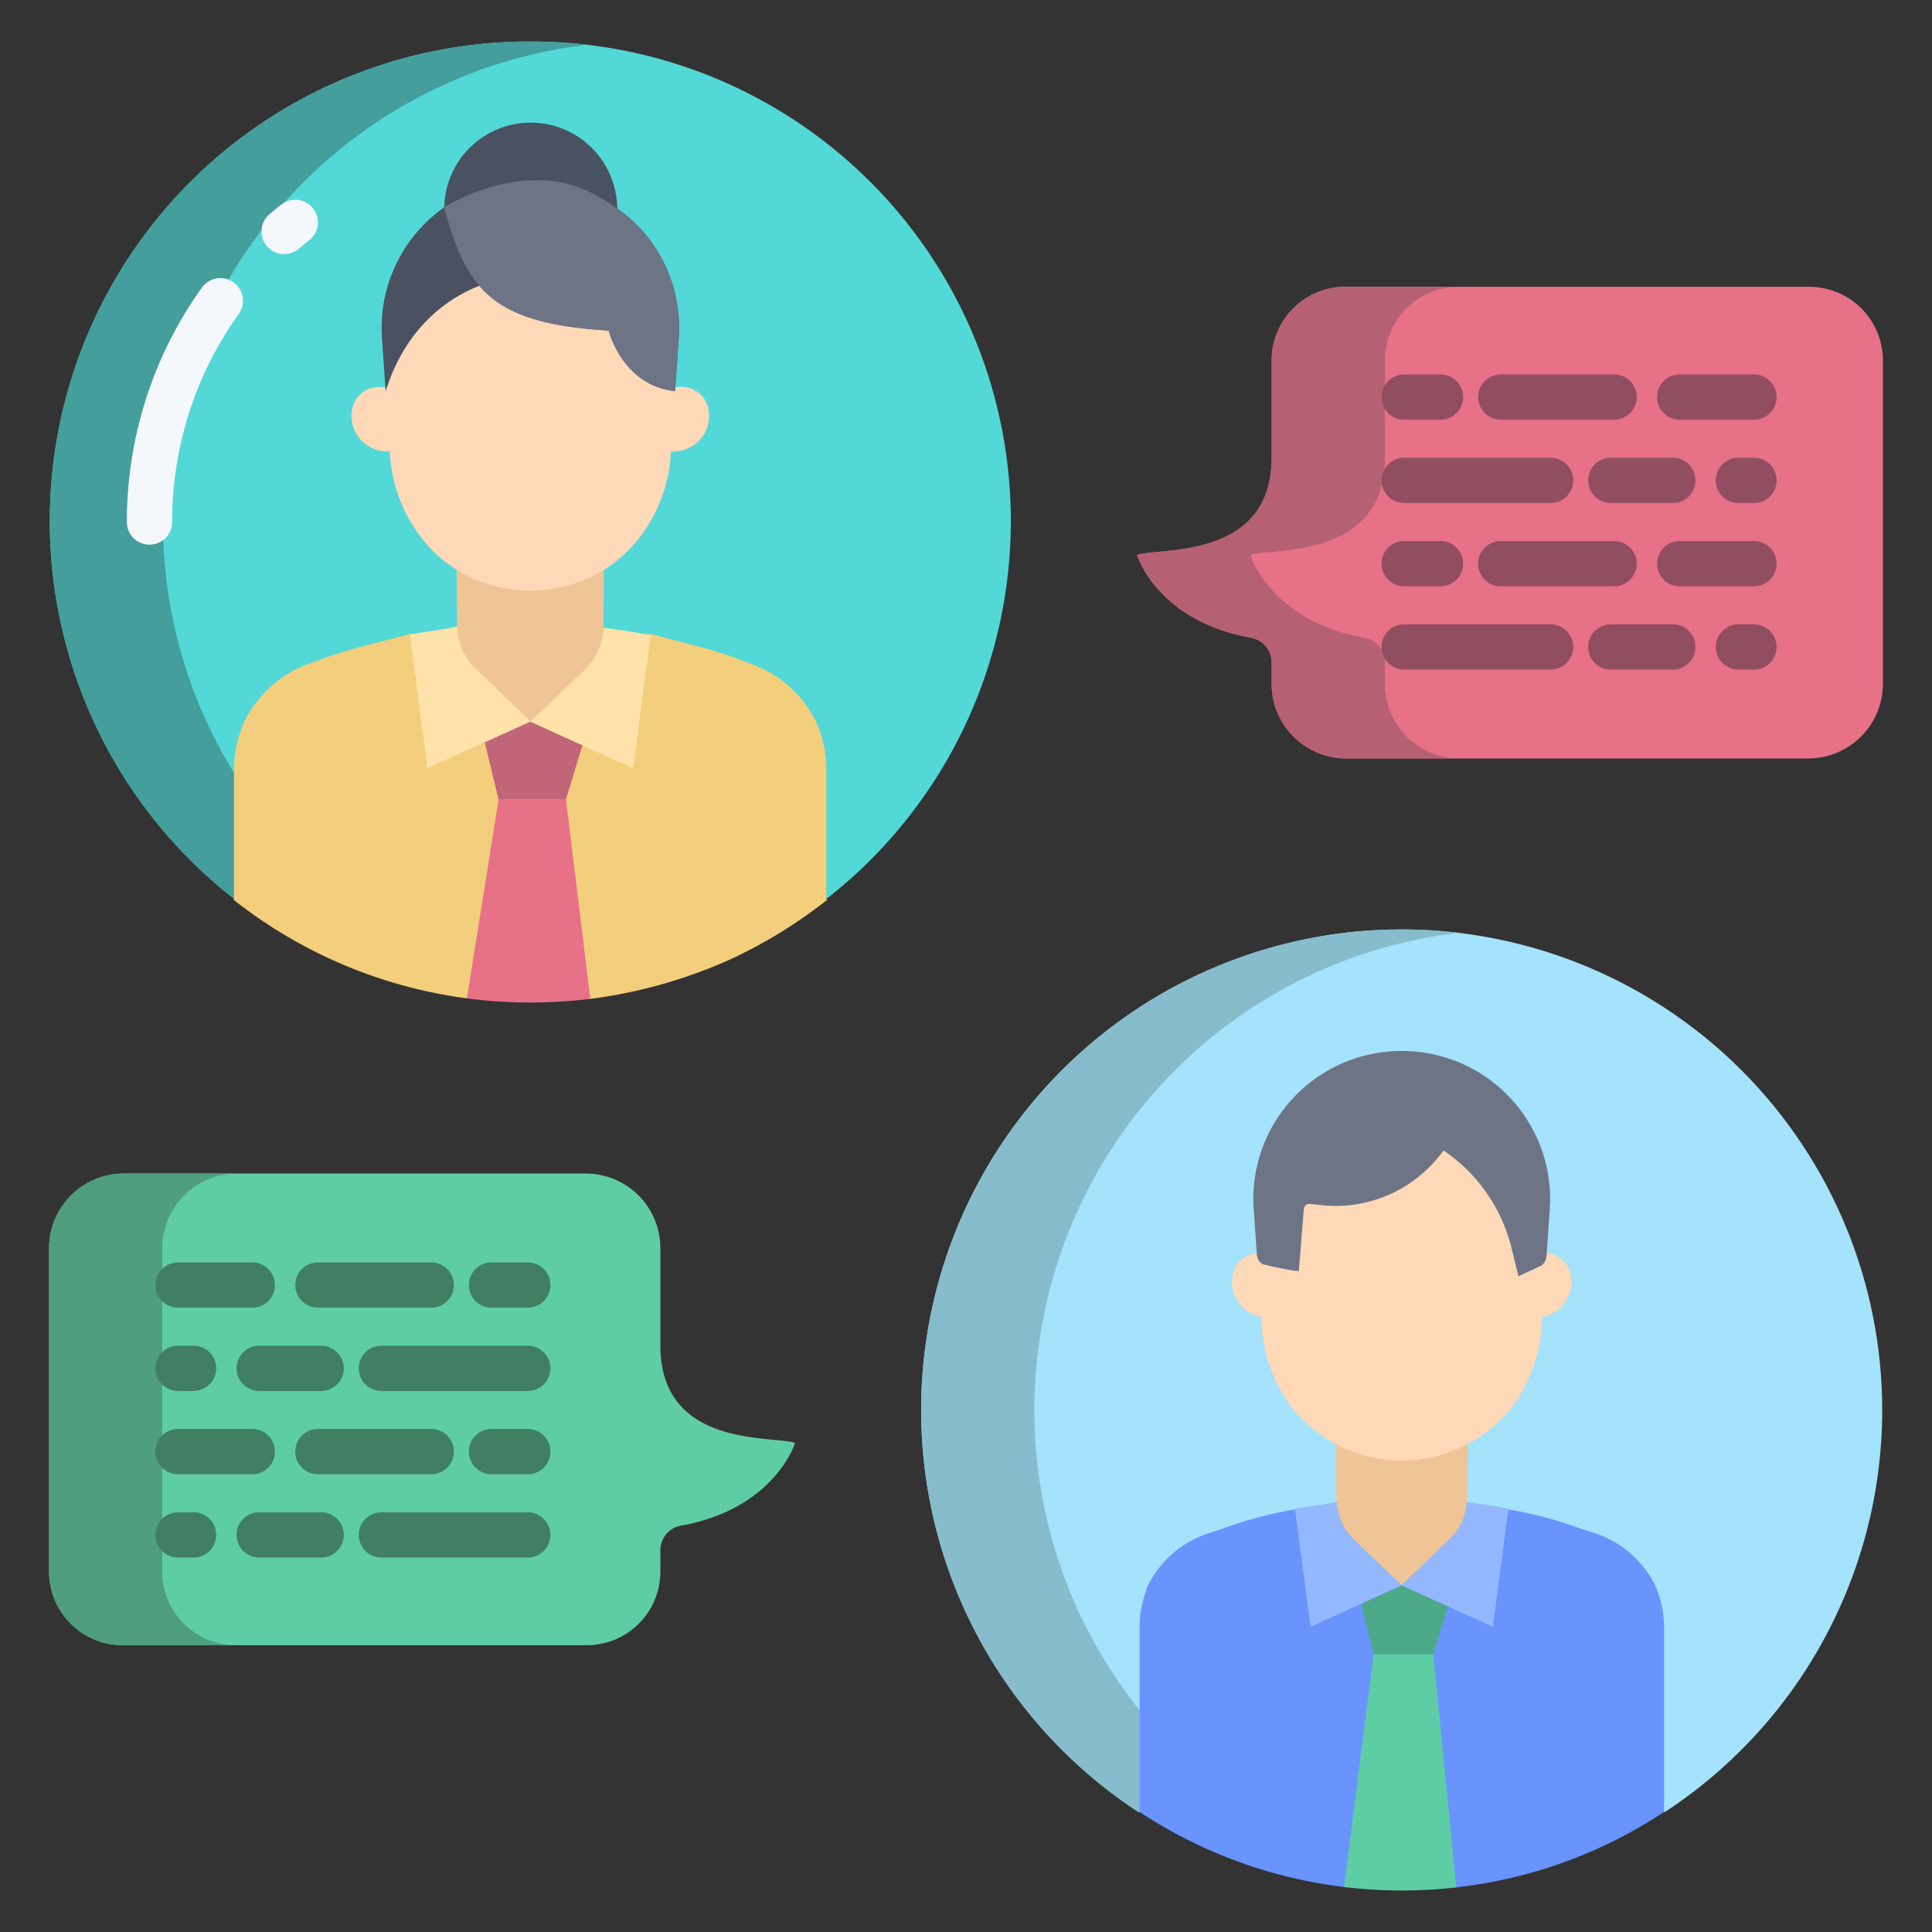 <svg id="Layer_1" height="512" viewBox="0 0 512 512" width="512" xmlns="http://www.w3.org/2000/svg" data-name="Layer 1"><rect x="0" y="0" width="512" height="512" fill="#333333" stroke="none"/><path d="m140.54 11a127.075 127.075 0 0 0 -78.77 227h157.54a127.075 127.075 0 0 0 -78.77-227z" fill="#53d8d8"/><path d="m43.2 138.21a127.213 127.213 0 0 1 112.345-126.329 129.05 129.05 0 0 0 -15-.881 127.075 127.075 0 0 0 -78.775 227h30a126.107 126.107 0 0 1 -48.57-99.79z" fill="#449e9c"/><path d="m371.46 246.32a127.347 127.347 0 0 0 -69.78 233.87l139.57-.01a127.345 127.345 0 0 0 -69.79-233.86z" fill="#a5e2fb"/><path d="m274.12 373.66a127.351 127.351 0 0 1 112.34-126.46 127.36 127.36 0 0 0 -142.34 126.46 127.2 127.2 0 0 0 57.56 106.53h30a127.2 127.2 0 0 1 -57.56-106.53z" fill="#87bccc"/><path d="m219 238.28v-33.88a31.136 31.136 0 0 0 -1.945-11.27c-.14-.34-.227-.68-.378-1.02a30.531 30.531 0 0 0 -18.077-16.33l-4.6-1.77c-7.05-2.43-14.254-4.01-21.564-6.01h-63.806c-7.31 2-14.52 3.58-21.58 6.01l-4.6 1.68a30.657 30.657 0 0 0 -18.1 16.375c-.15.34-.22.7-.36 1.042a31.087 31.087 0 0 0 -1.99 11.293v33.88l-.16.12a126.5 126.5 0 0 0 61.907 26.18l32.792.12a130.9 130.9 0 0 0 37.461-10.66v-.01a129.476 129.476 0 0 0 25.3-15.63z" fill="#f3ce7d"/><path d="m439.3 421.81c-.12-.3-.188-.6-.318-.91a27.083 27.083 0 0 0 -16.018-14.48l-4.075-1.33a110.578 110.578 0 0 0 -19.127-5.09h-56.6a111.011 111.011 0 0 0 -19.14 5.09l-4.08 1.37a27.1 27.1 0 0 0 -16.06 14.46c-.13.31-.1.6-.22.9a27.559 27.559 0 0 0 -1.66 9.99v48.38a125.763 125.763 0 0 0 54.33 19.9l29.5.09a124.736 124.736 0 0 0 55.165-20v-48.37a27.439 27.439 0 0 0 -1.697-10z" fill="#6994fe"/><path d="m479.5 76h-123.04a19.513 19.513 0 0 0 -19.46 19.39v25.9c0 26.79-28.96 23.89-35.26 25.66-.42.12-.53.24-.32.37 0 0 5.425 17.33 30.255 21.71a6.647 6.647 0 0 1 5.325 6.62v5.65a19.781 19.781 0 0 0 19.46 19.7h123.04a19.815 19.815 0 0 0 19.5-19.7v-85.93a19.543 19.543 0 0 0 -19.5-19.37z" fill="#e77187"/><path d="m371.46 420.15 12.27 5.57-.11.24-3.77 12.465h-.02-15.82-.01l-3.24-13.415z" fill="#4ca987"/><path d="m385.93 500.1.01.08a128.591 128.591 0 0 1 -29.77-.09l.02-.13 7.82-61.535h15.82z" fill="#5fcda4"/><path d="m354 380.85.165 17.22a14.771 14.771 0 0 0 4.593 9.96l12.666 12.12 12.676-12.12a14.919 14.919 0 0 0 4.709-9.94l.191-17.25z" fill="#efc597"/><path d="m388.87 398.1-.21-.01a14.73 14.73 0 0 1 -4.54 9.94l-12.66 12.12 24.18 10.97 4.06-30.91.07-.37q-5.415-1.08-10.9-1.74z" fill="#94b8ff"/><path d="m358.83 408a14.325 14.325 0 0 1 -4.52-10h-.04c-3.73 1-7.43 1.065-11.11 1.805l.07.387 4.06 30.919 24.17-10.983z" fill="#94b8ff"/><path d="m210.26 382.26c-6.3-1.76-35.26 1.14-35.26-25.66v-25.9a19.781 19.781 0 0 0 -19.46-19.7h-123.04a19.824 19.824 0 0 0 -19.5 19.71v85.91a19.539 19.539 0 0 0 19.5 19.38h123.04a19.5 19.5 0 0 0 19.46-19.38v-5.66a6.627 6.627 0 0 1 5.305-6.61c24.83-4.39 30.313-21.72 30.313-21.72.21-.13.062-.25-.358-.37z" fill="#5fcda4"/><path d="m160.16 166.4-.23-.01a16.567 16.567 0 0 1 -5.12 11.2l-14.27 13.67 27.25 12.36 4.58-34.84.08-.42q-6.105-1.2-12.29-1.96z" fill="#ffe2a9"/><path d="m121 150 .11 16.37a16.621 16.621 0 0 0 5.145 11.22l14.263 13.67 14.282-13.67a16.6 16.6 0 0 0 5.15-11.2l.05-17.39z" fill="#efc597"/><path d="m149.98 211.86 6.46 52.84a129.227 129.227 0 0 1 -32.71-.12l8.41-52.72z" fill="#e77187"/><path d="m126.3 177.405a15.6 15.6 0 0 1 -5.1-11.4h-.05c-4.2 1-8.38 1.345-12.52 2.175l.08.512 4.57 34.887 27.26-12.43z" fill="#ffe2a9"/><path d="m140.54 191.26 13.83 6.28-.12.27-4.26 14.05h-.01-17.84-.02l-3.65-15.13z" fill="#c16578"/><path d="m388.68 382.84a37.267 37.267 0 0 1 -43.49-6.64c-6.73-6.69-10.89-16.94-10.89-27.15v-.06a9.418 9.418 0 0 1 -7.55-11.52 7.113 7.113 0 0 1 6.37-5.4l.05-.01a3 3 0 0 0 1.58 2.01s9.41 2.2 9.46 1.66l1.31-16.28a1.516 1.516 0 0 1 1.64-1.39h.04l2.96.32a35.207 35.207 0 0 0 32.38-14.5 43.843 43.843 0 0 1 18.05 25.93l1.81 7.4 6.25-2.9a3.914 3.914 0 0 0 1.17-2.24h.01a7.114 7.114 0 0 1 6.35 5.4 9.441 9.441 0 0 1 -7.53 11.52v.06c0 10.21-4.16 20.46-10.89 27.15a36.964 36.964 0 0 1 -9.08 6.64z" fill="#ffd8b7"/><path d="m371.48 278.53a39.216 39.216 0 0 1 39.23 41.83l-.86 12.43c-.01.09-.02.19-.03.28a3.914 3.914 0 0 1 -1.17 2.24l-6.25 2.9-1.81-7.4a43.843 43.843 0 0 0 -18.05-25.93 35.207 35.207 0 0 1 -32.38 14.5l-2.96-.32h-.04a1.516 1.516 0 0 0 -1.64 1.39l-1.31 16.28c-.05.54-9.46-1.66-9.46-1.66a3 3 0 0 1 -1.58-2.01 2.745 2.745 0 0 1 -.08-.5l-.85-12.2c-.06-.92-.1-1.84-.1-2.74a39.245 39.245 0 0 1 39.34-39.09z" fill="#6d7486"/><path d="m187.64 107.95a9.439 9.439 0 0 1 -6.92 11.43 9.82 9.82 0 0 1 -2.29.27h-.64c-.49 13.04-7.62 25.27-18.02 31.54a37.309 37.309 0 0 1 -38.39.02c-10.47-6.28-17.58-18.56-18.07-31.56h-.67a9.455 9.455 0 0 1 -9.49-9.41 9.324 9.324 0 0 1 .28-2.29 7.2 7.2 0 0 1 8.47-5.25h.3v-.04c5.49-17.38 16.89-24.79 24.83-27.93 6.09 7.1 15.79 10.75 34.28 11.87 0 0 3.61 14.57 17.59 16.05h.27a7.235 7.235 0 0 1 8.47 5.3z" fill="#ffd8b7"/><path d="m163.57 55.43-.38.56a59.738 59.738 0 0 0 -5.77-3.53c-17.38-9.39-36.92 1.8-39.51 3.38l-.19-.41a22.925 22.925 0 1 1 45.85 0z" fill="#4a5160"/><path d="m171.48 62.62a38.538 38.538 0 0 0 -8.29-7.63 59.738 59.738 0 0 0 -5.77-3.53c-17.38-9.39-36.92 1.8-39.51 3.38-.19.11-.29.18-.29.18a39.1 39.1 0 0 0 -16.39 34.63l.97 14.01c5.49-17.38 16.89-24.79 24.83-27.93 6.09 7.1 15.79 10.75 34.28 11.87 0 0 3.61 14.57 17.59 16.05l.97-14a38.934 38.934 0 0 0 -8.39-27.03z" fill="#4a5160"/><path d="m171.48 62.62a38.934 38.934 0 0 1 8.39 27.03l-.97 14c-13.98-1.48-17.59-16.05-17.59-16.05-18.49-1.12-28.19-4.77-34.28-11.87-4.31-5.02-6.81-11.75-9.33-20.55a.8.8 0 0 0 -.08-.16s.1-.07.29-.18c2.59-1.58 22.13-12.77 39.51-3.38a59.738 59.738 0 0 1 5.77 3.53 38.538 38.538 0 0 1 8.29 7.63z" fill="#6d7486"/><path d="m367 181.3v-5.65a6.63 6.63 0 0 0 -5.305-6.62c-24.83-4.38-30.272-21.71-30.272-21.71-.211-.13-.122-.25.3-.37 6.3-1.77 35.279 1.13 35.279-25.66v-25.9a19.513 19.513 0 0 1 19.458-19.39h-30a19.513 19.513 0 0 0 -19.46 19.39v25.9c0 26.79-28.96 23.89-35.26 25.66-.42.12-.53.24-.32.37 0 0 5.425 17.33 30.255 21.71a6.647 6.647 0 0 1 5.325 6.62v5.65a19.781 19.781 0 0 0 19.46 19.7h30a19.781 19.781 0 0 1 -19.46-19.7z" fill="#b56173"/><path d="m43 416.62v-85.91a19.824 19.824 0 0 1 19.5-19.71h-30a19.824 19.824 0 0 0 -19.5 19.71v85.91a19.539 19.539 0 0 0 19.5 19.38h30a19.539 19.539 0 0 1 -19.5-19.38z" fill="#4f9e7e"/><g fill="#914e60"><path d="m464.824 133.306h-4.115a6 6 0 1 1 0-12h4.115a6 6 0 0 1 0 12z"/><path d="m443.313 133.306h-16.423a6 6 0 1 1 0-12h16.423a6 6 0 0 1 0 12z"/><path d="m410.92 133.306h-38.785a6 6 0 1 1 0-12h38.785a6 6 0 0 1 0 12z"/><path d="m464.824 111.234h-19.677a6 6 0 0 1 0-12h19.677a6 6 0 0 1 0 12z"/><path d="m427.751 111.234h-30.035a6 6 0 0 1 0-12h30.035a6 6 0 0 1 0 12z"/><path d="m381.746 111.234h-9.611a6 6 0 0 1 0-12h9.611a6 6 0 0 1 0 12z"/><path d="m464.824 155.378h-19.677a6 6 0 0 1 0-12h19.677a6 6 0 0 1 0 12z"/><path d="m427.751 155.378h-30.035a6 6 0 0 1 0-12h30.035a6 6 0 0 1 0 12z"/><path d="m381.746 155.378h-9.611a6 6 0 0 1 0-12h9.611a6 6 0 0 1 0 12z"/><path d="m464.824 177.45h-4.115a6 6 0 0 1 0-12h4.115a6 6 0 0 1 0 12z"/><path d="m443.313 177.45h-16.423a6 6 0 0 1 0-12h16.423a6 6 0 0 1 0 12z"/><path d="m410.92 177.45h-38.785a6 6 0 0 1 0-12h38.785a6 6 0 0 1 0 12z"/></g><g id="Layer_1-2" data-name="Layer 1-2"><g id="_Group_" data-name=" Group "><g id="_Path_" data-name=" Path "><path d="m75.312 67.333a6 6 0 0 1 -3.884-10.576c1.006-.853 2.036-1.7 3.064-2.5a6 6 0 1 1 7.415 9.434c-.91.716-1.824 1.463-2.717 2.22a5.978 5.978 0 0 1 -3.878 1.422z" fill="#f4f8fc"/></g><g id="_Path_2" data-name=" Path "><path d="m39.618 144.342a6 6 0 0 1 -6-6 107.283 107.283 0 0 1 3.407-26.875 106.117 106.117 0 0 1 16.453-35.206 6 6 0 1 1 9.764 6.975 94.172 94.172 0 0 0 -14.6 31.239 95.309 95.309 0 0 0 -3.024 23.867 6 6 0 0 1 -6 6z" fill="#f4f8fc"/></g></g></g><path d="m51.291 368.622h-4.115a6 6 0 1 1 0-12h4.115a6 6 0 0 1 0 12z" fill="#407f64"/><path d="m85.11 368.622h-16.423a6 6 0 0 1 0-12h16.423a6 6 0 1 1 0 12z" fill="#407f64"/><path d="m139.865 368.622h-38.785a6 6 0 1 1 0-12h38.785a6 6 0 0 1 0 12z" fill="#407f64"/><path d="m66.853 346.55h-19.677a6 6 0 1 1 0-12h19.677a6 6 0 1 1 0 12z" fill="#407f64"/><path d="m114.284 346.55h-30.035a6 6 0 1 1 0-12h30.035a6 6 0 0 1 0 12z" fill="#407f64"/><path d="m139.865 346.55h-9.611a6 6 0 1 1 0-12h9.611a6 6 0 0 1 0 12z" fill="#407f64"/><path d="m66.853 390.694h-19.677a6 6 0 1 1 0-12h19.677a6 6 0 1 1 0 12z" fill="#407f64"/><path d="m114.284 390.694h-30.035a6 6 0 1 1 0-12h30.035a6 6 0 0 1 0 12z" fill="#407f64"/><path d="m139.865 390.694h-9.611a6 6 0 1 1 0-12h9.611a6 6 0 0 1 0 12z" fill="#407f64"/><path d="m51.291 412.766h-4.115a6 6 0 1 1 0-12h4.115a6 6 0 0 1 0 12z" fill="#407f64"/><path d="m85.11 412.766h-16.423a6 6 0 0 1 0-12h16.423a6 6 0 1 1 0 12z" fill="#407f64"/><path d="m139.865 412.766h-38.785a6 6 0 1 1 0-12h38.785a6 6 0 1 1 0 12z" fill="#407f64"/></svg>